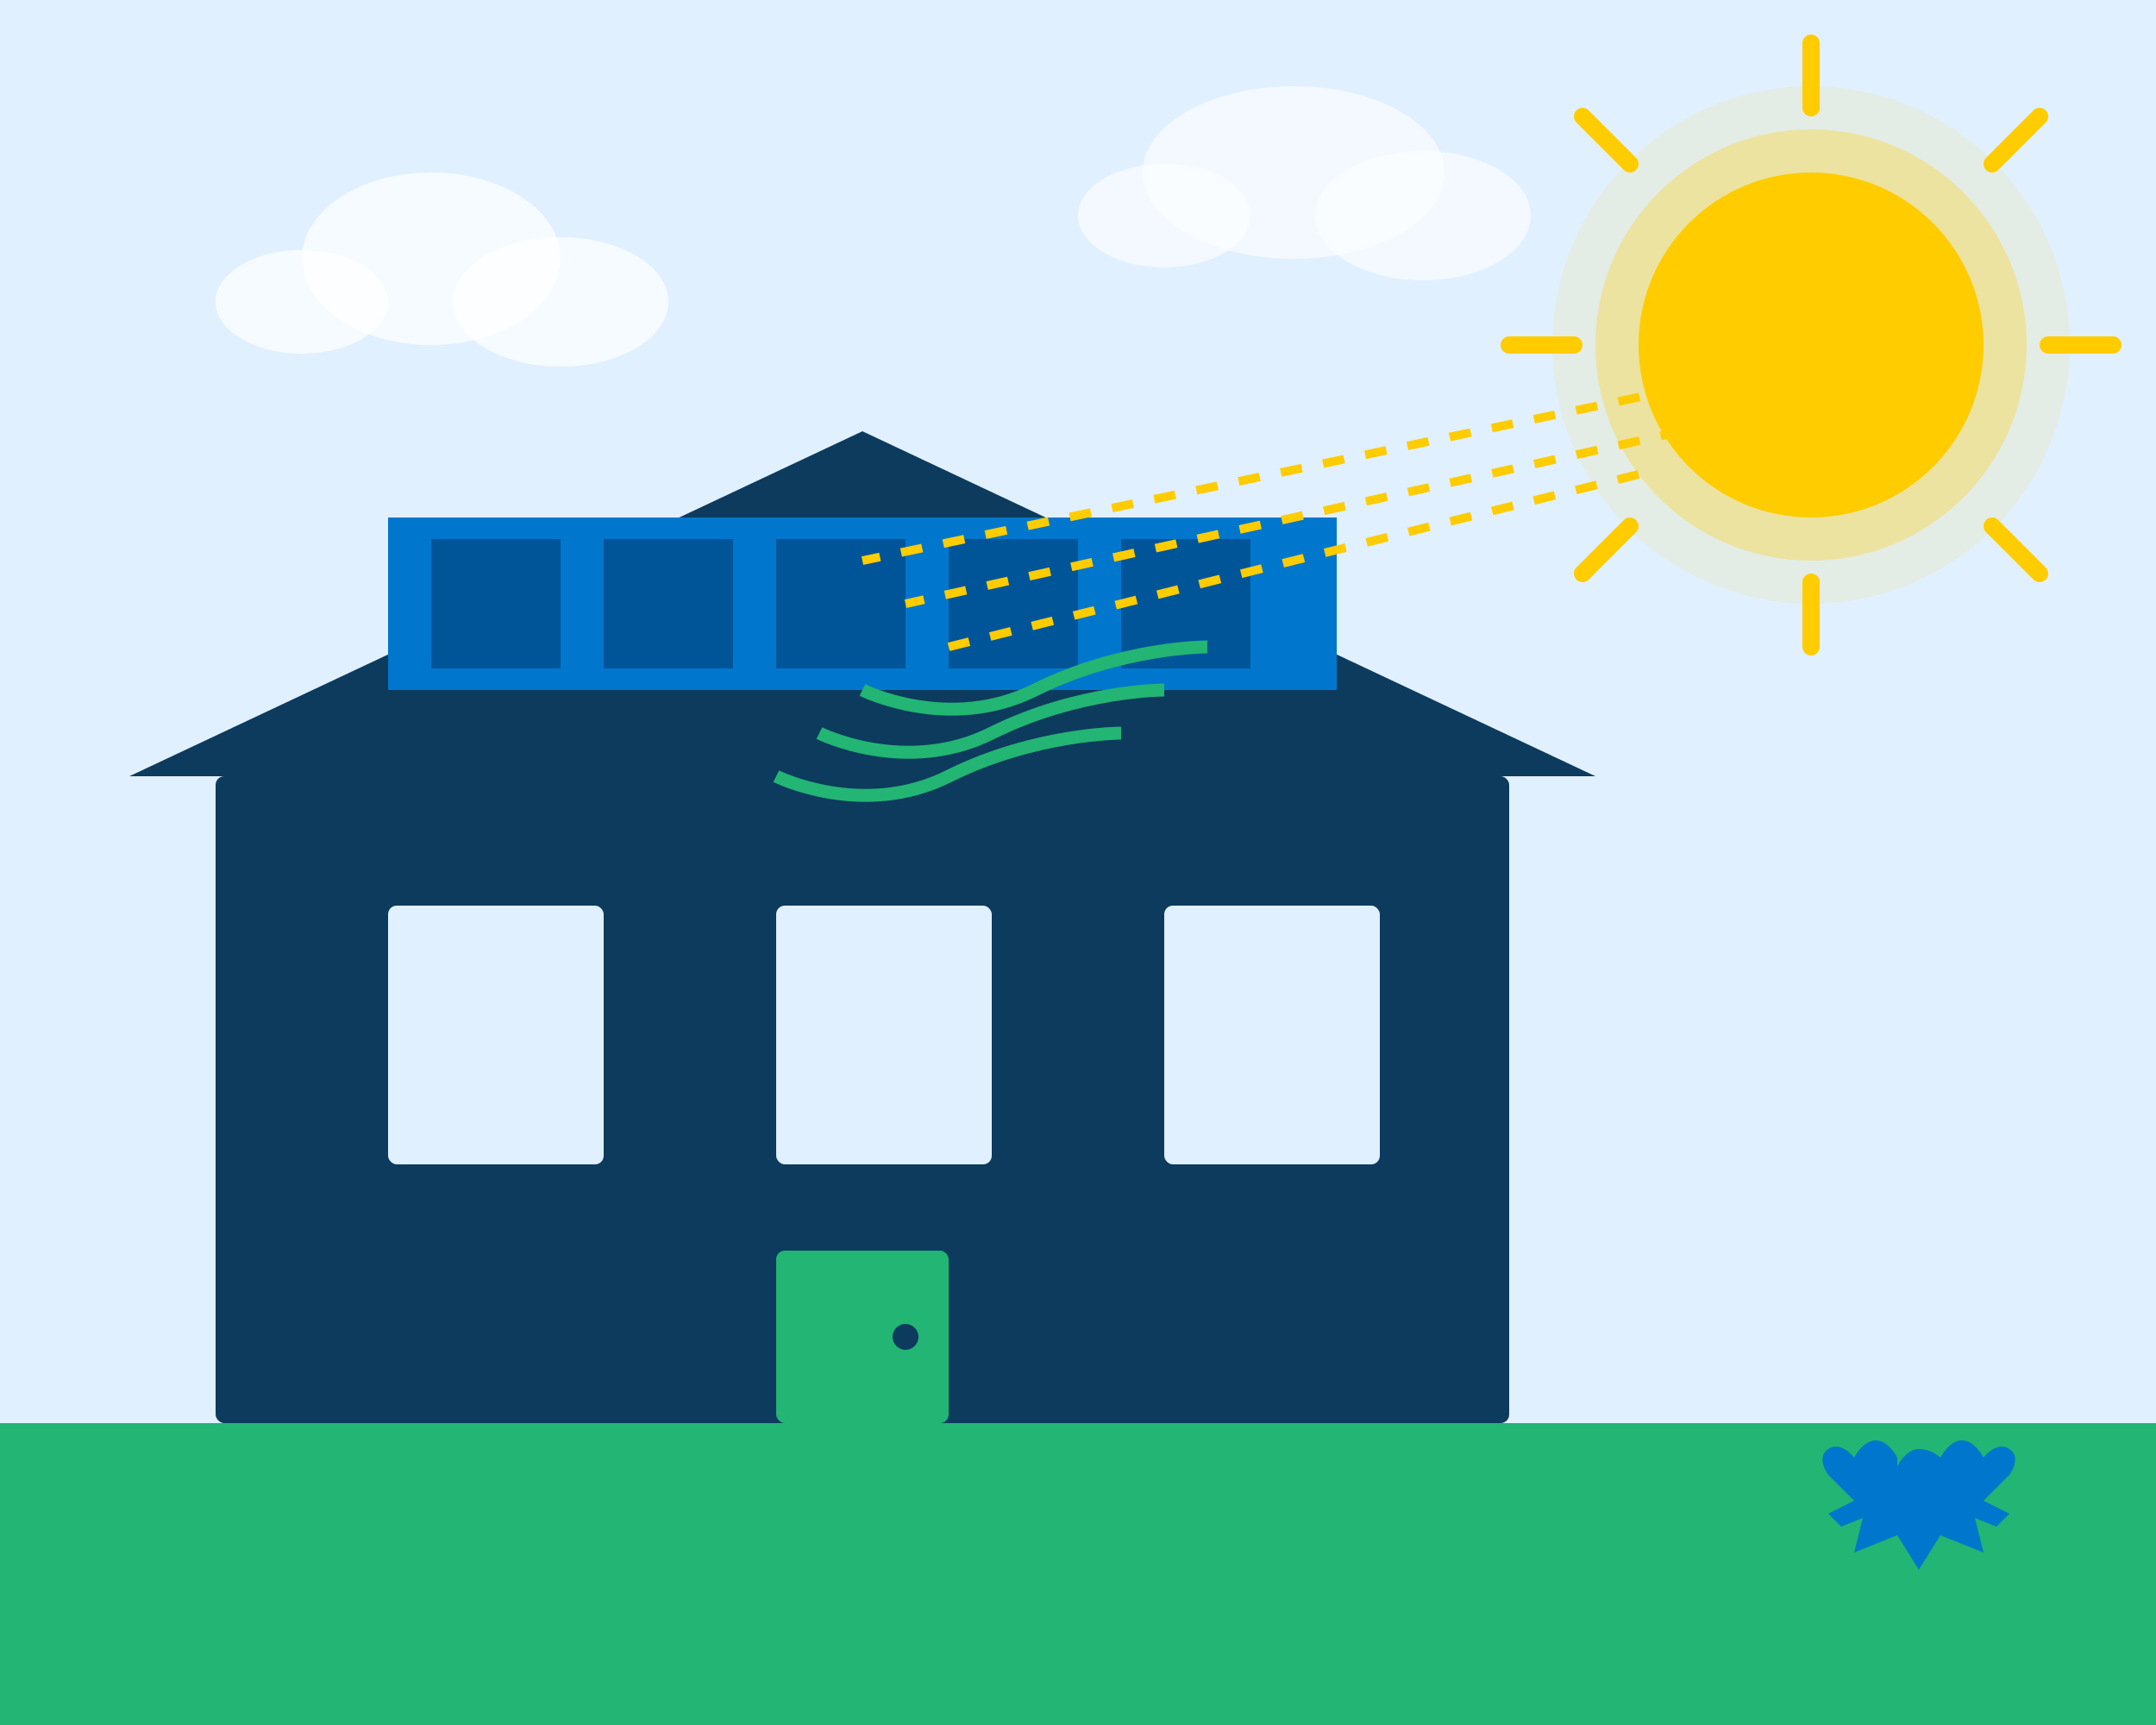 <svg width="500" height="400" viewBox="0 0 500 400" fill="none" xmlns="http://www.w3.org/2000/svg">
  <!-- Sky Background -->
  <rect width="500" height="400" fill="#E1F0FF"/>
  
  <!-- Sun -->
  <circle cx="420" cy="80" r="40" fill="#FFCC00"/>
  <circle cx="420" cy="80" r="50" fill="#FFCC00" opacity="0.3"/>
  <circle cx="420" cy="80" r="60" fill="#FFCC00" opacity="0.1"/>
  
  <!-- Sun Rays -->
  <path d="M420 10V25" stroke="#FFCC00" stroke-width="4" stroke-linecap="round"/>
  <path d="M420 135V150" stroke="#FFCC00" stroke-width="4" stroke-linecap="round"/>
  <path d="M350 80H365" stroke="#FFCC00" stroke-width="4" stroke-linecap="round"/>
  <path d="M475 80H490" stroke="#FFCC00" stroke-width="4" stroke-linecap="round"/>
  <path d="M367 27L378 38" stroke="#FFCC00" stroke-width="4" stroke-linecap="round"/>
  <path d="M462 122L473 133" stroke="#FFCC00" stroke-width="4" stroke-linecap="round"/>
  <path d="M367 133L378 122" stroke="#FFCC00" stroke-width="4" stroke-linecap="round"/>
  <path d="M462 38L473 27" stroke="#FFCC00" stroke-width="4" stroke-linecap="round"/>
  
  <!-- House -->
  <rect x="50" y="180" width="300" height="150" fill="#0C3B5E" rx="2"/>
  <path d="M30 180L200 100L370 180" fill="#0C3B5E"/>
  
  <!-- Windows -->
  <rect x="90" y="210" width="50" height="60" fill="#E1F0FF" rx="2"/>
  <rect x="180" y="210" width="50" height="60" fill="#E1F0FF" rx="2"/>
  <rect x="270" y="210" width="50" height="60" fill="#E1F0FF" rx="2"/>
  
  <!-- Door -->
  <rect x="180" y="290" width="40" height="40" fill="#22B573" rx="2"/>
  <circle cx="210" cy="310" r="3" fill="#0C3B5E"/>
  
  <!-- Solar Panels on Roof -->
  <g transform="translate(90, 120)">
    <rect x="0" y="0" width="220" height="40" fill="#0077CC"/>
    <rect x="10" y="5" width="30" height="30" fill="#005599"/>
    <rect x="50" y="5" width="30" height="30" fill="#005599"/>
    <rect x="90" y="5" width="30" height="30" fill="#005599"/>
    <rect x="130" y="5" width="30" height="30" fill="#005599"/>
    <rect x="170" y="5" width="30" height="30" fill="#005599"/>
  </g>
  
  <!-- Ground -->
  <rect x="0" y="330" width="500" height="70" fill="#22B573"/>
  
  <!-- Sun Beams to Solar Panel -->
  <path d="M390 90L200 130" stroke="#FFCC00" stroke-width="2" stroke-dasharray="5 5"/>
  <path d="M390 100L210 140" stroke="#FFCC00" stroke-width="2" stroke-dasharray="5 5"/>
  <path d="M380 110L220 150" stroke="#FFCC00" stroke-width="2" stroke-dasharray="5 5"/>
  
  <!-- Energy Flow Indicators -->
  <path d="M200 160C200 160 220 170 240 160C260 150 280 150 280 150" stroke="#22B573" stroke-width="3"/>
  <path d="M190 170C190 170 210 180 230 170C250 160 270 160 270 160" stroke="#22B573" stroke-width="3"/>
  <path d="M180 180C180 180 200 190 220 180C240 170 260 170 260 170" stroke="#22B573" stroke-width="3"/>
  
  <!-- Maple Leaf (Canadian Symbol) -->
  <path d="M440 340C440 340 442 336 445 336C448 336 450 338 450 338C450 338 452 334 455 334C458 334 460 338 460 338C460 338 463 334 466 336C469 338 466 342 466 342L460 348L466 351L463 354L458 352L460 360L450 356L445 364L440 356L430 360L432 352L427 354L424 351L430 348L424 342C424 342 421 338 424 336C427 334 430 338 430 338C430 338 432 334 435 334C438 334 440 338 440 338Z" fill="#0077CC"/>
  
  <!-- Small Clouds -->
  <ellipse cx="100" cy="60" rx="30" ry="20" fill="white" opacity="0.7"/>
  <ellipse cx="130" cy="70" rx="25" ry="15" fill="white" opacity="0.7"/>
  <ellipse cx="70" cy="70" rx="20" ry="12" fill="white" opacity="0.7"/>
  
  <ellipse cx="300" cy="40" rx="35" ry="20" fill="white" opacity="0.6"/>
  <ellipse cx="330" cy="50" rx="25" ry="15" fill="white" opacity="0.6"/>
  <ellipse cx="270" cy="50" rx="20" ry="12" fill="white" opacity="0.6"/>
</svg>

